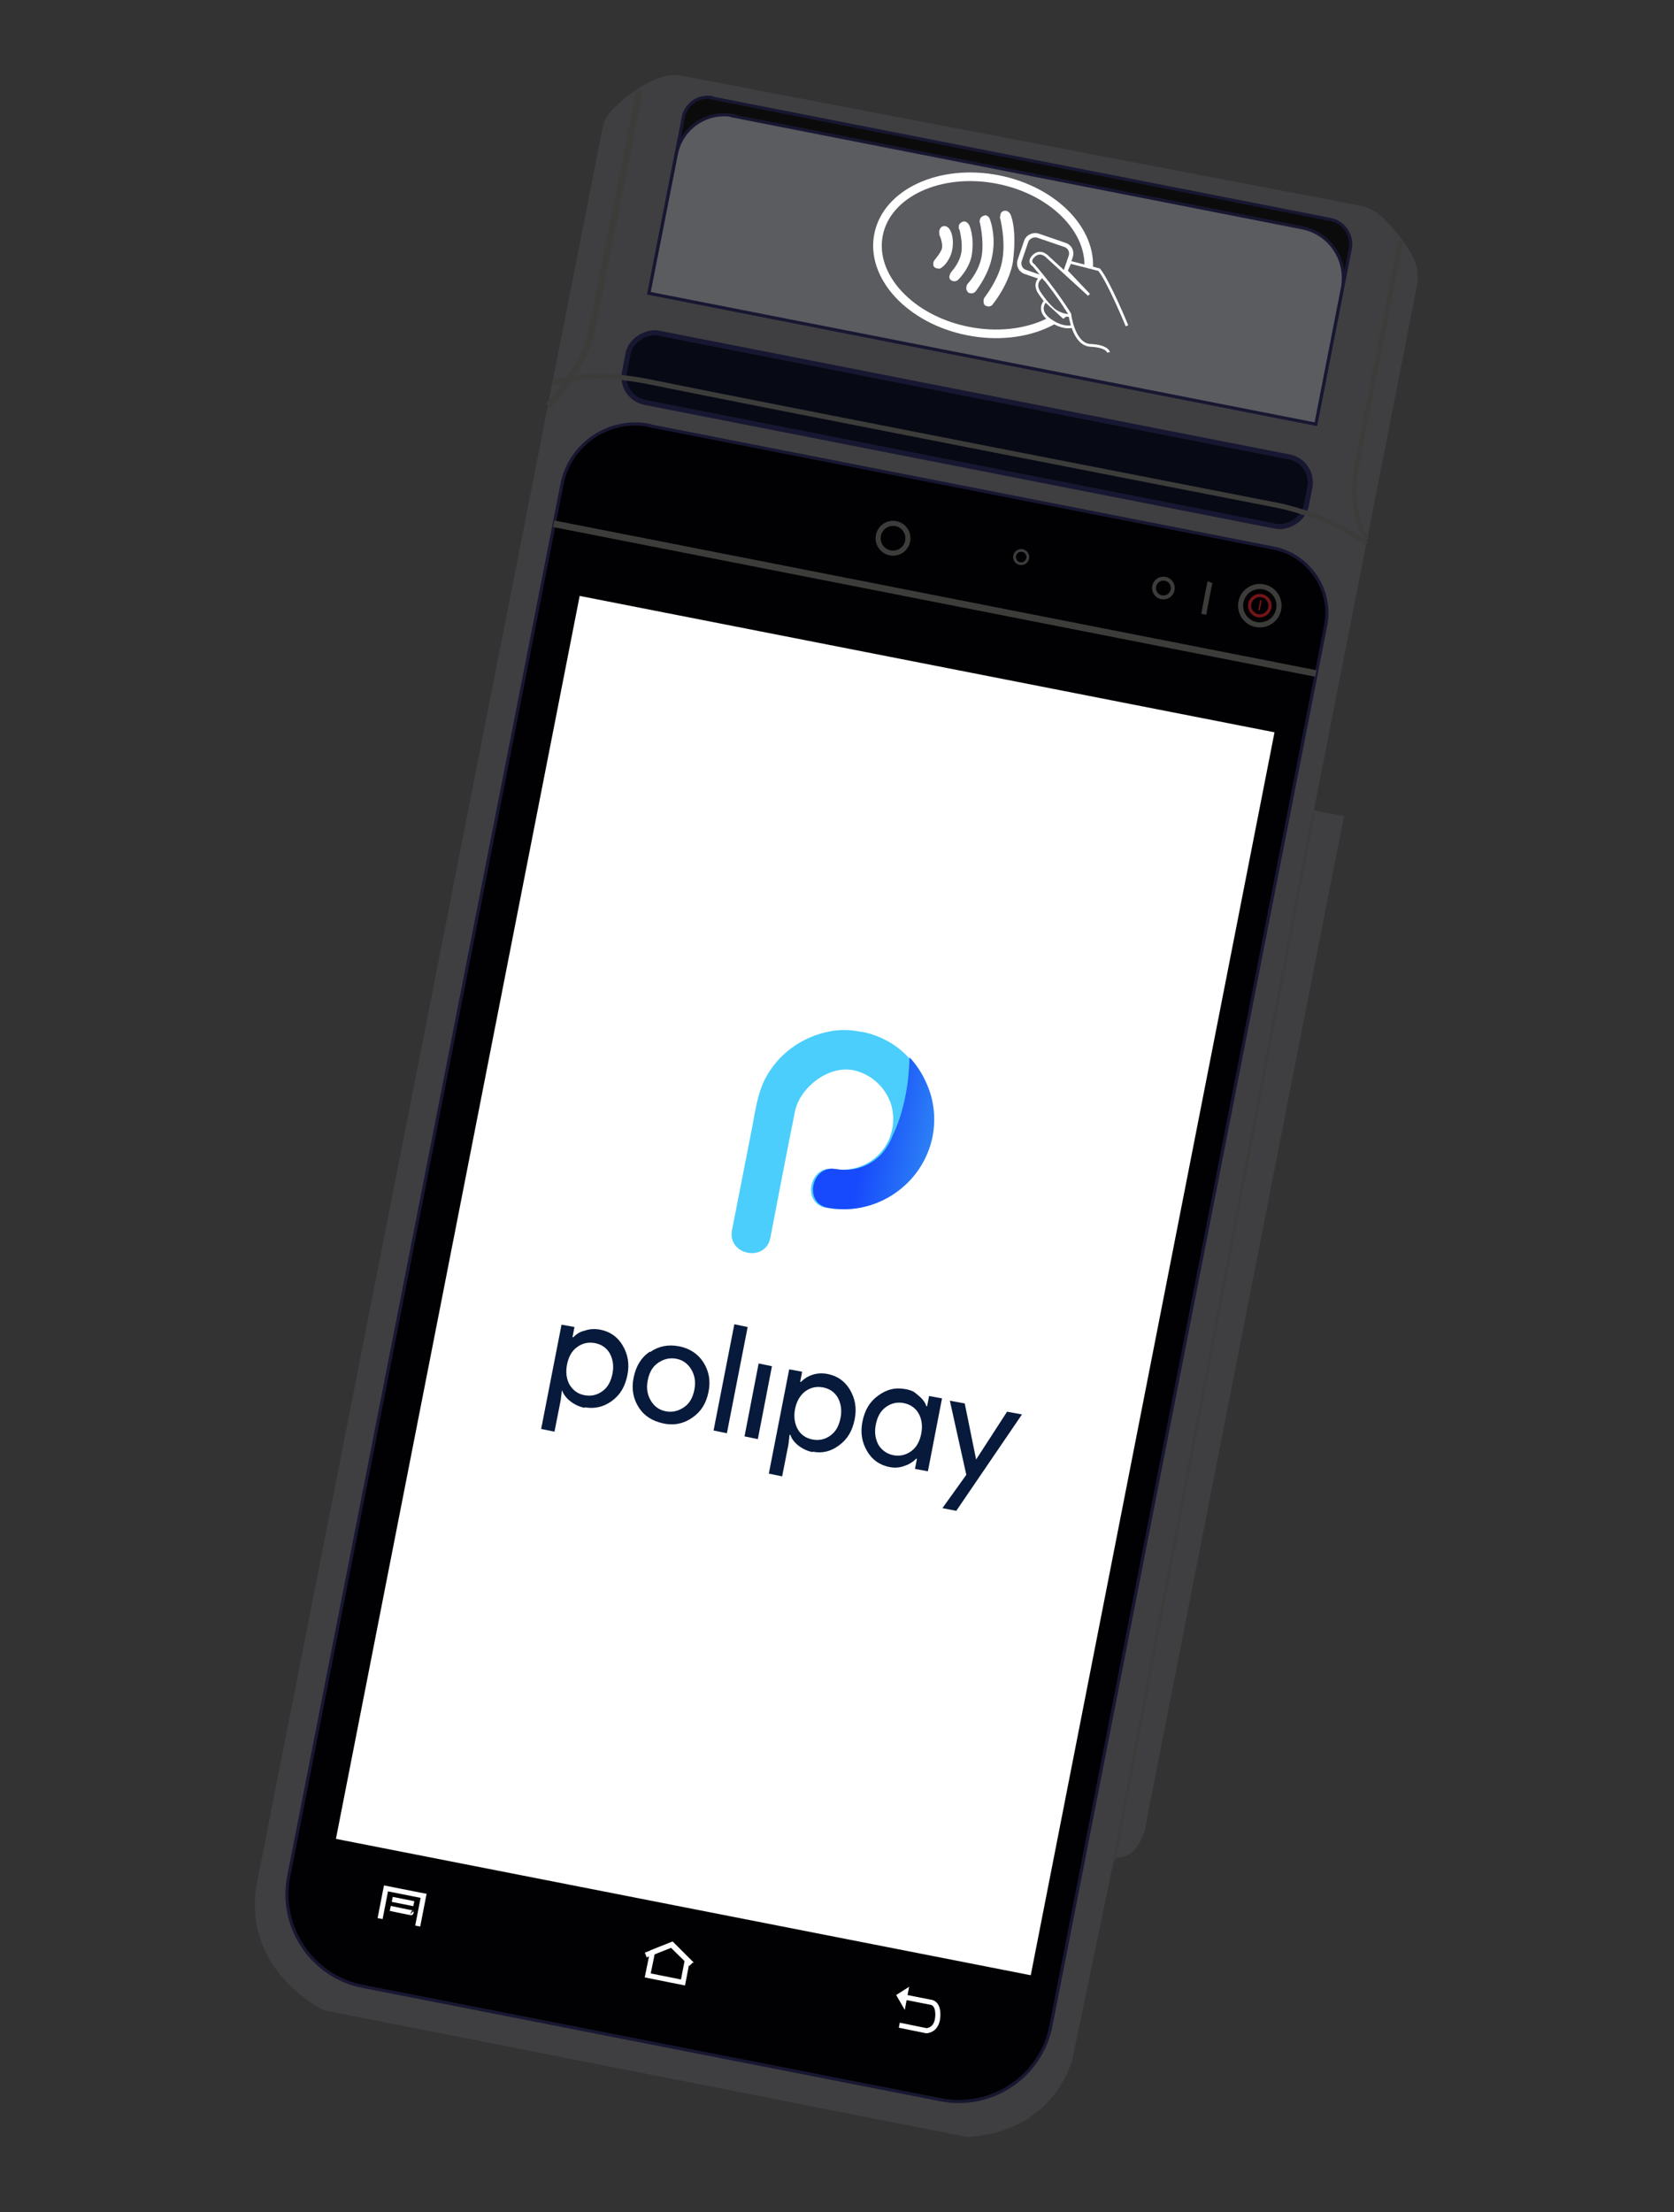 <?xml version="1.0" encoding="UTF-8"?>
<svg id="Capa_2" data-name="Capa 2" xmlns="http://www.w3.org/2000/svg" version="1.1" xmlns:xlink="http://www.w3.org/1999/xlink" viewBox="0 0 427.2 564.3">
  <rect x="0" y="0" width="427.2" height="564.3" fill="#333333" stroke="none"/>
  <defs>
    <style>
      .cls-1 {
        fill: #4bcefc;
      }

      .cls-1, .cls-2, .cls-3, .cls-4, .cls-5, .cls-6 {
        stroke-width: 0px;
      }

      .cls-7, .cls-8, .cls-9, .cls-10, .cls-11, .cls-12, .cls-13, .cls-14, .cls-15, .cls-16, .cls-17, .cls-18, .cls-19 {
        stroke-miterlimit: 10;
      }

      .cls-7, .cls-8, .cls-10, .cls-20, .cls-21 {
        stroke: #fff;
      }

      .cls-7, .cls-21, .cls-22 {
        fill: #5b5c60;
      }

      .cls-7, .cls-19 {
        stroke-width: .7px;
      }

      .cls-8, .cls-9 {
        stroke-width: .4px;
      }

      .cls-8, .cls-17, .cls-5 {
        fill: #fff;
      }

      .cls-2 {
        fill: #7ccbf2;
      }

      .cls-9, .cls-10, .cls-11, .cls-20, .cls-12, .cls-13, .cls-14, .cls-15, .cls-16, .cls-19 {
        fill: none;
      }

      .cls-9, .cls-16 {
        stroke: #721519;
      }

      .cls-3 {
        fill: url(#Degradado_sin_nombre_3);
      }

      .cls-10, .cls-13, .cls-18 {
        stroke-width: 1.3px;
      }

      .cls-11, .cls-12, .cls-13, .cls-14, .cls-15, .cls-18, .cls-19 {
        stroke: #3c3c3b;
      }

      .cls-20 {
        stroke-miterlimit: 10;
        stroke-width: 1.1px;
      }

      .cls-23, .cls-24, .cls-22, .cls-25 {
        stroke: #181732;
        stroke-miterlimit: 10;
      }

      .cls-23, .cls-22, .cls-25 {
        stroke-width: .8px;
      }

      .cls-23, .cls-18 {
        fill: #010103;
      }

      .cls-4 {
        fill: #3f3f42;
      }

      .cls-24 {
        fill: #070914;
        stroke-width: 1.3px;
      }

      .cls-21 {
        stroke-miterlimit: 10;
        stroke-width: 2.2px;
      }

      .cls-12 {
        stroke-width: 1.7px;
      }

      .cls-14 {
        stroke-width: 1.2px;
      }

      .cls-15, .cls-16 {
        stroke-width: .8px;
      }

      .cls-17 {
        stroke: #1d1d1b;
        stroke-width: 2.1px;
      }

      .cls-25 {
        fill: #0b0b0c;
      }

      .cls-6 {
        fill: #081a3b;
      }
    </style>
    <linearGradient id="Degradado_sin_nombre_3" data-name="Degradado sin nombre 3" x1="207.5" y1="425.5" x2="235" y2="425.5" gradientTransform="translate(-74.3 665) rotate(11) scale(1 -1)" gradientUnits="userSpaceOnUse">
      <stop offset=".4" stop-color="#174afc"/>
      <stop offset="1" stop-color="#2c80f5"/>
    </linearGradient>
  </defs>
  <path class="cls-4" d="M352.1,54.8h0c3.3,3,6.1,6.5,8.3,10.3v.2c1.3,2.2,1.7,4.7,1.3,7.1l-26.4,134.3,7.7,1.5-3.4,17.1-46.8,238.1s-1.1,11.3-8.4,10.4l-10.7,51.3s-4.2,18.7-26.9,20l-164.1-32.3s-21-9.9-17.2-32.1L153.8,32.5c.3-1.5,1-2.9,2.1-4.1,2.2-2.4,6.5-6.3,12.3-8.5,2-.8,4.1-.9,6.2-.5l172.9,33.1c1.7.3,3.3,1.1,4.7,2.3h.1Z"/>
  <path class="cls-23" d="M165.8,108.6l159.2,31.2c9.1,1.8,15.1,10.7,13.3,19.8l-70.1,357.1c-2.5,13-15.2,21.5-28.2,18.9l-147.4-28.9c-13-2.5-21.5-15.2-18.9-28.2L143.4,123.6c2-10.4,12.1-17.1,22.4-15.1Z"/>
  <path class="cls-15" d="M335.2,207.3l-50.8,267.1,50.8-267.1h0Z"/>
  <rect class="cls-5" x="44" y="237.6" width="323.1" height="180.7" transform="translate(-155.9 466.5) rotate(-78.9)"/>
  <line class="cls-12" x1="141.3" y1="133.6" x2="335.8" y2="171.8"/>
  <rect class="cls-24" x="237.8" y="20.9" width="18" height="177.3" rx="6.6" ry="6.6" transform="translate(91.8 330.7) rotate(-78.9)"/>
  <path class="cls-13" d="M348.7,138.8c-8.2-6.9-22.2-9.8-22.2-9.8,0,0-140-27.3-159.3-31.3-19.3-4.1-26.2.3-26.2.3"/>
  <path class="cls-25" d="M181.7,25l157.9,31c3.4.7,5.6,4,5,7.4l-8.8,44.8-170.2-33.4,8.8-45c.7-3.3,3.9-5.5,7.3-4.9h0Z"/>
  <path class="cls-22" d="M187.1,29.6l145.2,28.5c7.1,1.4,11.6,8.2,10.3,15.3l-6.8,34.8-170.2-33.4,7-35.5c1.3-6.7,7.8-11.1,14.6-9.8h0Z"/>
  <polyline class="cls-10" points="97 489.4 98.5 481.7 108.1 483.6 106.6 491.3"/>
  <line class="cls-10" x1="100.1" y1="484.5" x2="105.6" y2="485.6"/>
  <path class="cls-10" d="M99.6,486.8s5.6,1.2,5.5,1.1"/>
  <polyline class="cls-10" points="164.8 498.7 171.4 496.1 176.4 501"/>
  <path class="cls-10" d="M175.4,500l-1.1,5.7-9-1.8,1.2-5.9,5-2,4,4h0Z"/>
  <path class="cls-10" d="M229.5,516.6l6.9,1.4s2.6,0,2.9-3.4c0,0,.5-3.7-2-3.9l-6.1-1.2"/>
  <polygon class="cls-5" points="232 506.8 230.9 512.7 228.7 508.9 232 506.8"/>
  <circle class="cls-18" cx="321.5" cy="154.5" r="4.9"/>
  <path class="cls-13" d="M308.8,148.5c-.2.5-1.6,8.2-1.6,8.2"/>
  <circle class="cls-11" cx="296.9" cy="150" r="2.4"/>
  <circle class="cls-19" cx="260.6" cy="142.1" r="1.7"/>
  <circle class="cls-18" cx="227.9" cy="137.3" r="3.8"/>
  <path class="cls-12" d="M139.9,103.5s9.2-9.4,11.1-19.2l12.3-61.4"/>
  <path class="cls-14" d="M348.9,137.5s-5.1-6.1-2.6-19.1c2.5-13,11.2-57,11.2-57"/>
  <circle class="cls-16" cx="321.5" cy="154.5" r="2.6"/>
  <line class="cls-9" x1="321.8" y1="153.1" x2="321.3" y2="155.7"/>
  <path class="cls-17" d="M153.8,473.3"/>
  <path class="cls-2" d="M197.3,469.6"/>
  <ellipse class="cls-21" cx="250.9" cy="65.1" rx="19.7" ry="27.2" transform="translate(138.7 298.8) rotate(-78.9)"/>
  <rect class="cls-20" x="261.8" y="59.9" width="9.8" height="12" rx="2.3" ry="2.3" transform="translate(118 296.9) rotate(-71.1)"/>
  <g>
    <path class="cls-7" d="M265.8,70.7s-2.4,1.4-.4,4.2c1.9,2.8,3.5,4.1,3.5,4.1,0,0,1.6,1.4,4.1,1.5"/>
    <path class="cls-7" d="M266.6,77s-2,2.2,1.3,4.6,5.6,1.7,5.6,1.7"/>
    <path class="cls-7" d="M287.6,83.1s-4.6-11.2-7.1-14.3l-7.4-1.9-1,2.2,5.8,6.1-10.5-9.6s-1.7-2-3.5-.4-.1,2.5-.1,2.5c5.7,6.6,9.2,12.4,9.2,12.4,0,0,.9,7.8,5.3,8s4.6,1.8,4.6,1.8"/>
  </g>
  <path class="cls-8" d="M240,59.7c-.1-.2-.2-.5-.1-.8s.2-.7.6-.9c.9-.5,1.6.5,1.6.5,0,0,.6.7.8,2.3s0,3.7-1,5.3c-.4.7-.9,1.4-1.6,1.9s-.5.3-.7.3-.7,0-1-.3-.2-.3-.2-.4c-.1-.4,0-.9.3-1.2.6-.7,1.8-2.3,1.9-3.1s0-1.9-.7-3.5h0Z"/>
  <path class="cls-8" d="M244.9,58.2s-.3-.9.7-1.4,1.6.8,1.6.8c0,0,1.3,2.7.6,7.4,0,0-.3,2.9-3.3,6.1-.4.5-1.2.6-1.7.2s0,0,0,0c-.3-.2-.4-.6-.3-.9s.2-.7.5-1c.6-.7,2.1-2.6,2.5-4.8.5-2.7-.5-6.3-.5-6.3h-.1Z"/>
  <path class="cls-8" d="M250.3,56.7s-.3-1,.6-1.4.8,0,1,0,.5.5.6.9c.4,1.1,1.4,4.7.5,9.1-.8,4.3-3.3,7.7-4.1,8.8-.3.4-.7.6-1.2.5s-.4,0-.6-.3-.3-.4-.3-.6c0-.5,0-.9.4-1.3.8-.9,3.1-3.7,3.6-7.6s-.6-8.3-.6-8.3h.1Z"/>
  <path class="cls-8" d="M255.5,55.5s-.3-1.2.7-1.5c1-.3,1.5.8,1.5.8,0,0,1.7,3.4.6,11.9,0,0-.5,4.8-5.1,10.8-.3.4-.8.6-1.3.4s-.3,0-.5-.3-.2-.4-.2-.6c0-.4,0-.8.3-1.1.8-1.1,3.8-5.2,4.5-9.6.9-5.2-.6-10.8-.6-10.8h.1Z"/>
  <g>
    <g>
      <path class="cls-6" d="M149.1,359.1c-1.4-.3-2.6-.9-3.6-1.7-1-.8-1.7-1.7-2.1-2.8h0s-.3,2.5-.3,2.5l-1.6,8.1-3.4-.7,5.2-26.6,3.3.6-.5,2.6h.2c.8-.8,1.7-1.4,3-1.7,1.2-.4,2.5-.5,4-.2,2.4.5,4.3,1.8,5.6,4s1.8,4.7,1.2,7.6-1.8,5-4,6.6c-2.1,1.5-4.3,2-6.8,1.6h0ZM149.2,355.9c1.6.3,3.1,0,4.5-1s2.2-2.5,2.6-4.5.1-3.7-.7-5.2c-.9-1.5-2.2-2.3-3.8-2.6s-3.1,0-4.5,1-2.2,2.5-2.6,4.5-.1,3.8.7,5.2c.9,1.4,2.1,2.3,3.8,2.6h0Z"/>
      <path class="cls-6" d="M165.9,344.9c2.1-1.5,4.6-2,7.3-1.5s4.9,1.9,6.3,4.1c1.4,2.2,1.9,4.7,1.3,7.6s-1.9,5-4.1,6.5c-2.1,1.5-4.6,2.1-7.4,1.5s-4.9-1.9-6.3-4.1c-1.4-2.2-1.9-4.7-1.3-7.6s1.9-5.1,4.1-6.6ZM166.1,357.3c.9,1.5,2.2,2.4,3.8,2.7s3.1,0,4.6-1,2.3-2.5,2.7-4.5.1-3.7-.8-5.2c-.9-1.5-2.2-2.4-3.8-2.7s-3.1,0-4.6,1-2.3,2.5-2.7,4.5-.1,3.7.8,5.2Z"/>
      <path class="cls-6" d="M185.5,365.6l-3.4-.7,5.3-27.1,3.4.7-5.3,27.1h0Z"/>
      <path class="cls-6" d="M193.4,367.1l-3.4-.7,3.6-18.6,3.4.7-3.6,18.6Z"/>
      <path class="cls-6" d="M207.3,370.4c-1.4-.3-2.6-.9-3.6-1.7-1-.8-1.7-1.7-2-2.7h-.2s-.3,2.5-.3,2.5l-1.6,8.1-3.4-.7,5.2-26.6,3.3.6-.5,2.6h.2c.8-.8,1.7-1.4,2.9-1.8s2.5-.5,4-.2c2.4.5,4.3,1.8,5.6,4s1.8,4.7,1.2,7.6-1.8,5-4,6.6c-2,1.5-4.2,2.1-6.7,1.6h0ZM207.4,367.2c1.6.3,3.1,0,4.5-1s2.2-2.5,2.6-4.5.1-3.7-.7-5.2c-.9-1.5-2.2-2.3-3.8-2.6s-3.1,0-4.5,1c-1.3,1-2.2,2.5-2.6,4.5s-.1,3.8.7,5.2,2.1,2.3,3.8,2.6h0Z"/>
      <path class="cls-6" d="M226.9,374.2c-2.4-.5-4.3-1.8-5.6-4s-1.8-4.7-1.2-7.6,1.8-5,4-6.6,4.3-2.1,6.7-1.7,2.6.9,3.6,1.7,1.7,1.7,2,2.7h.2s.5-2.6.5-2.6l3.3.6-3.6,18.6-3.3-.6.5-2.6h-.2c-.8.8-1.7,1.4-2.9,1.8-1.3.5-2.6.6-4,.3h0ZM228,371.2c1.6.3,3.1,0,4.5-1s2.2-2.5,2.6-4.5.1-3.8-.7-5.2-2.2-2.3-3.8-2.6-3.1,0-4.5,1-2.2,2.5-2.6,4.5-.1,3.7.7,5.2c.9,1.4,2.2,2.3,3.8,2.6h0Z"/>
      <path class="cls-6" d="M244.1,385.4l-3.6-.7,6.1-8.5-4.2-18.9,3.8.7,2.9,14.3h0s7.9-12.2,7.9-12.2l3.8.7-16.7,24.5h0Z"/>
    </g>
    <g>
      <path class="cls-1" d="M236.7,277.7c-1.1-3-2.8-5.9-5.1-8.2-3-3.2-7.1-5.4-11.6-6.3h-.4c-2.6-.6-5.3-.6-7.9-.1-7.2,1.4-13.4,5.9-16.7,12.6-1.7,3.6-2.3,7.8-3,11.6l-5.2,26.5c-1.2,6.4,8.6,8.3,9.8,1.9s5.1-26.5,6.3-32.3,8.3-11.7,14.9-10.4c4.6,1,8.2,4.4,9.6,8.7.6,2,.7,4.2.3,6.3-1.4,7-8.1,11.3-14.9,10.2-6.3-1.1-8.3,8.9-1.9,9.9,12.1,2.2,24.2-5.8,26.6-18.2,1-4.3.6-8.4-.9-12.2h0Z"/>
      <path class="cls-3" d="M227.7,289.9c-.6,1.6-1.5,3-2.5,4.2-2.9,3.3-7.3,4.9-11.9,4.1-6.3-1.1-8.3,8.9-1.9,9.9,12,2.2,24.1-5.8,26.6-18.2.8-4.3.4-8.5-1-12.2-1.1-2.9-2.7-5.7-4.9-8-.2,9.6-2.5,16.3-4.4,20.2h0Z"/>
    </g>
  </g>
</svg>